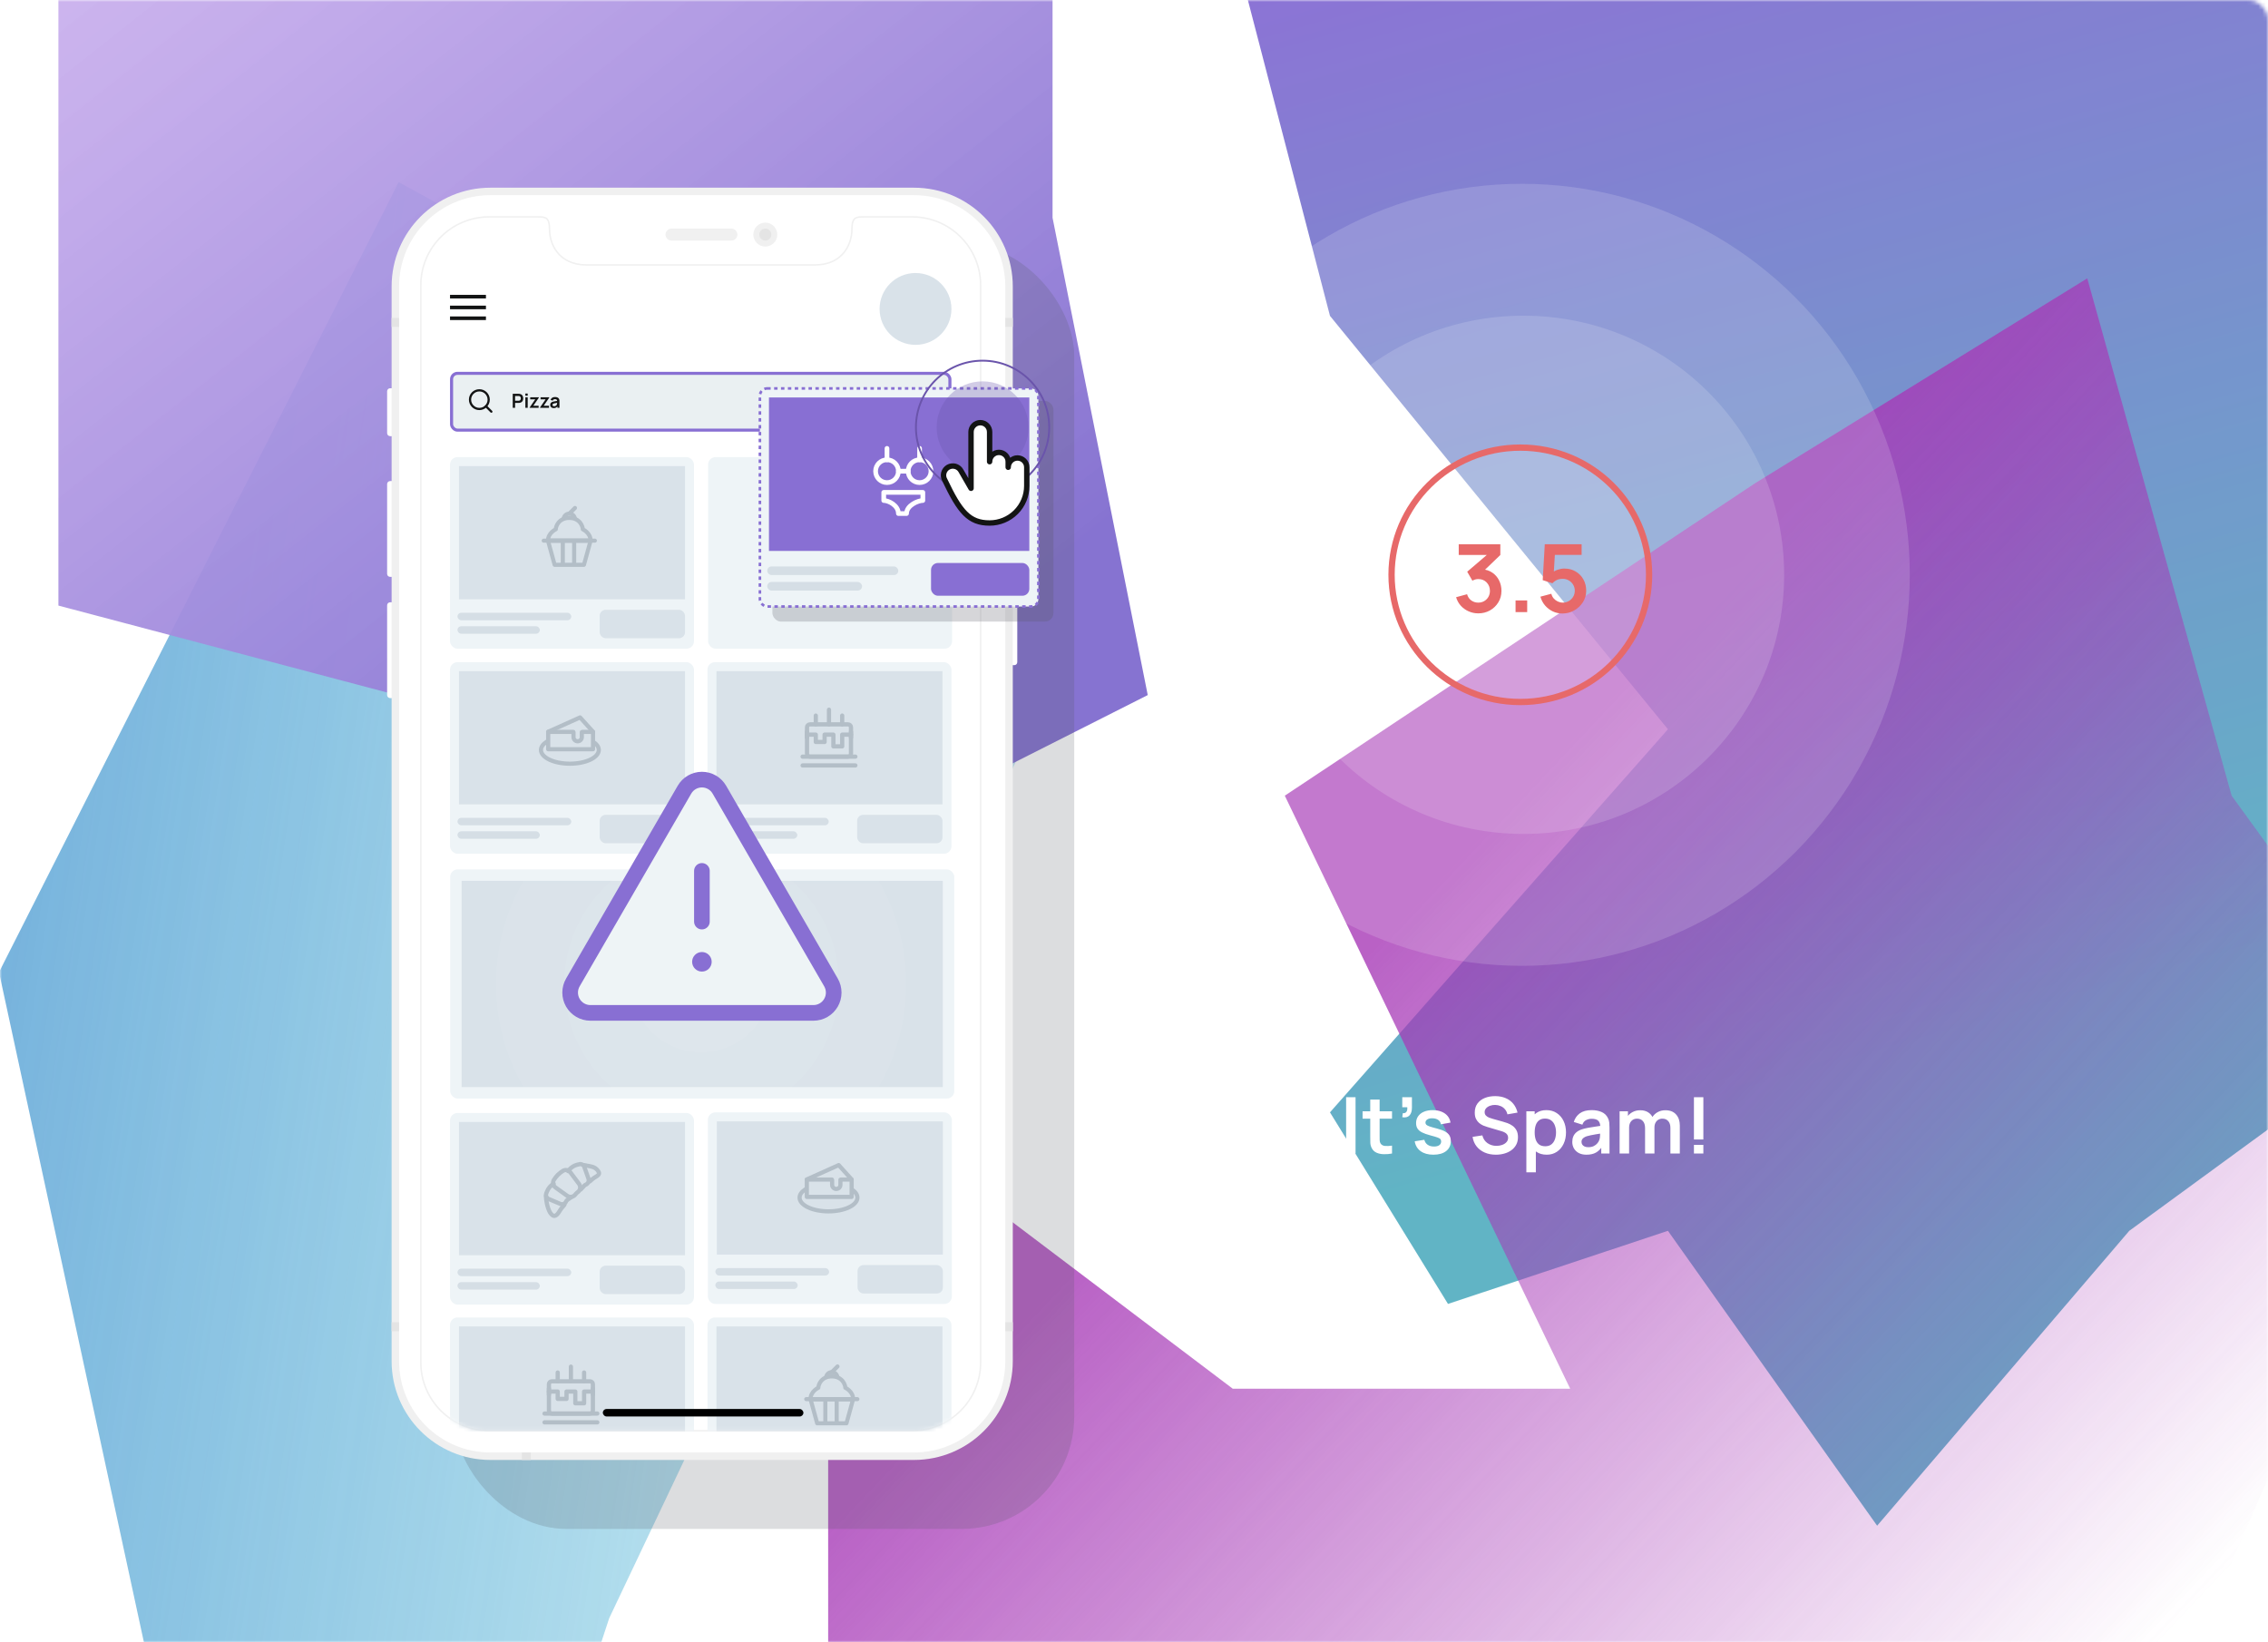 <svg width="580" height="420" viewBox="0 0 580 420" fill="none" xmlns="http://www.w3.org/2000/svg">
<mask id="mask0_1586_31085" style="mask-type:alpha" maskUnits="userSpaceOnUse" x="0" y="0" width="580" height="420">
<rect width="580" height="420" rx="5" fill="#3EDE9C"/>
</mask>
<g mask="url(#mask0_1586_31085)">
<rect width="580" height="420" rx="5" fill="white"/>
<g opacity="0.8" filter="url(#filter0_f_1586_31085)">
<path d="M388.132 -175.758L193.332 -84.872L219.397 -17.192L318.168 -3.655L340.118 80.784L426.543 186.495L340.118 284.471L370.298 333.459L426.543 314.766L480.044 390.182L544.52 314.766L637.119 247.085L614.483 118.814L665.241 29.863L637.119 -17.192V-94.541L388.132 -175.758Z" fill="url(#paint0_linear_1586_31085)"/>
</g>
<g opacity="0.8" filter="url(#filter1_f_1586_31085)">
<path d="M448.774 123.619L328.563 203.485L401.549 355.151H315.265L211.787 276.898V466.48L290.783 523.757L448.774 496.329L570.702 453.572V399.521L623.939 276.898L570.702 203.485L533.78 71.182L448.774 123.619Z" fill="url(#paint1_linear_1586_31085)"/>
</g>
<g opacity="0.8" filter="url(#filter2_f_1586_31085)">
<path d="M101.958 46.576L282.969 145.958L155.793 413.827L73.091 665.243L14.523 642.35L-64.731 658.729L-115.948 596.75L-109.104 561.015L-127.425 506.482H-51.265L-83.733 450.684H43.442L-0.25 248.63L101.958 46.576Z" fill="url(#paint2_linear_1586_31085)"/>
</g>
<g filter="url(#filter3_f_1586_31085)">
<path d="M14.938 -116.389V154.869L101.485 177.756L134.842 304.06L221.39 214.206L293.513 177.756L269.172 55.69V-12.124L182.624 -71.462L134.842 -174.879L14.938 -116.389Z" fill="url(#paint3_linear_1586_31085)"/>
</g>
<g filter="url(#filter4_f_1586_31085)">
<rect x="116.078" y="62.234" width="158.638" height="328.765" rx="28.771" fill="#545660" fill-opacity="0.2"/>
</g>
<path d="M99 100.058C99 99.635 99.343 99.292 99.766 99.292H101.297V111.541H99.766C99.343 111.541 99 111.198 99 110.776V100.058Z" fill="white"/>
<path d="M99 123.791C99 123.369 99.343 123.026 99.766 123.026H101.297V147.524H99.766C99.343 147.524 99 147.181 99 146.758V123.791Z" fill="white"/>
<path d="M257.854 131.063H259.385C259.807 131.063 260.15 131.406 260.15 131.829V169.342C260.15 169.764 259.807 170.107 259.385 170.107H257.854V131.063Z" fill="white"/>
<path d="M99 154.796C99 154.373 99.343 154.03 99.766 154.03H101.297V178.528H99.766C99.343 178.528 99 178.186 99 177.763V154.796Z" fill="white"/>
<path d="M100.148 73.264C100.148 59.311 111.459 48 125.412 48H233.739C247.692 48 259.003 59.311 259.003 73.264V348.1C259.003 362.053 247.692 373.364 233.739 373.364H125.412C111.459 373.364 100.148 362.053 100.148 348.1V73.264Z" fill="#F0F0F0"/>
<path d="M102.062 73.264C102.062 60.368 112.516 49.914 125.412 49.914H233.739C246.635 49.914 257.089 60.368 257.089 73.264V348.101C257.089 360.996 246.635 371.45 233.739 371.45H125.412C112.516 371.45 102.062 360.996 102.062 348.101V73.264Z" fill="white"/>
<path d="M170.195 59.994C170.195 59.148 170.881 58.462 171.726 58.462H187.038C187.883 58.462 188.569 59.148 188.569 59.994C188.569 60.839 187.883 61.525 187.038 61.525H171.726C170.881 61.525 170.195 60.839 170.195 59.994Z" fill="#F0F0F0"/>
<circle cx="195.715" cy="59.993" r="3.062" fill="#F0F0F0"/>
<circle cx="195.717" cy="59.994" r="1.531" fill="#E4E4E4"/>
<rect x="100.148" y="81.302" width="1.914" height="2.297" fill="#E4E4E4"/>
<rect x="257.088" y="81.302" width="1.914" height="2.297" fill="#E4E4E4"/>
<rect x="100.148" y="338.148" width="1.914" height="2.297" fill="#E4E4E4"/>
<rect x="133.451" y="371.45" width="2.297" height="1.914" fill="#E4E4E4"/>
<rect x="257.088" y="338.148" width="1.914" height="2.297" fill="#E4E4E4"/>
<g clip-path="url(#clip0_1586_31085)">
<path d="M107.617 72.952C107.617 63.294 115.452 55.464 125.116 55.465H137.595C138.111 55.465 138.55 55.478 138.923 55.546C139.293 55.613 139.584 55.732 139.812 55.933C140.27 56.336 140.54 57.13 140.54 58.764C140.54 60.437 141.057 62.681 142.506 64.512C143.962 66.35 146.344 67.755 150.035 67.755H208.359C212.05 67.755 214.433 66.35 215.888 64.512C217.337 62.681 217.854 60.437 217.854 58.764C217.854 57.13 218.125 56.336 218.583 55.933C218.811 55.732 219.102 55.613 219.472 55.546C219.844 55.478 220.283 55.465 220.8 55.465H233.278C242.943 55.464 250.777 63.294 250.777 72.952V348.412C250.778 358.07 242.943 365.9 233.278 365.9H125.116C115.452 365.9 107.617 358.07 107.617 348.412V72.952Z" fill="white" stroke="#F0F0F0" stroke-width="0.383"/>
<mask id="mask1_1586_31085" style="mask-type:alpha" maskUnits="userSpaceOnUse" x="107" y="55" width="144" height="312">
<path d="M107.619 72.951C107.619 63.293 115.454 55.464 125.118 55.464H137.597C138.113 55.464 138.552 55.478 138.925 55.545C139.295 55.613 139.586 55.732 139.814 55.933C140.271 56.336 140.542 57.129 140.542 58.764C140.542 60.436 141.059 62.68 142.508 64.511C143.964 66.35 146.346 67.754 150.037 67.754H208.361C212.052 67.754 214.435 66.35 215.89 64.511C217.339 62.68 217.856 60.436 217.856 58.764C217.856 57.129 218.127 56.336 218.585 55.933C218.813 55.732 219.104 55.613 219.474 55.545C219.846 55.478 220.285 55.464 220.802 55.464H233.28C242.944 55.464 250.779 63.293 250.779 72.951V348.411C250.78 358.07 242.945 365.9 233.28 365.9H125.118C115.454 365.9 107.619 358.07 107.619 348.411V72.951Z" fill="white" stroke="#F0F0F0" stroke-width="0.383"/>
</mask>
<g mask="url(#mask1_1586_31085)">
<line x1="115.084" y1="75.865" x2="124.271" y2="75.865" stroke="#131414" stroke-width="0.92"/>
<line x1="115.084" y1="78.625" x2="124.271" y2="78.625" stroke="#131414" stroke-width="0.92"/>
<line x1="115.084" y1="81.388" x2="124.271" y2="81.388" stroke="#131414" stroke-width="0.92"/>
<circle cx="234.126" cy="79.005" r="9.187" fill="#D9E2E9"/>
<rect x="115.082" y="169.341" width="62.393" height="48.996" rx="1.914" fill="#EEF4F7"/>
<rect x="117.379" y="171.638" width="57.8" height="34.068" fill="#D9E2E9"/>
<rect x="116.996" y="209.15" width="29.091" height="1.914" rx="0.957" fill="#D5DEE5"/>
<rect x="116.996" y="212.595" width="21.053" height="1.914" rx="0.957" fill="#D5DEE5"/>
<rect x="153.359" y="208.385" width="21.819" height="7.273" rx="1.531" fill="#D9E2E9"/>
<rect x="181.023" y="284.48" width="62.393" height="48.996" rx="1.914" fill="#EEF4F7"/>
<rect x="183.32" y="286.776" width="57.8" height="34.068" fill="#D9E2E9"/>
<rect x="182.938" y="324.289" width="29.091" height="1.914" rx="0.957" fill="#D5DEE5"/>
<rect x="182.938" y="327.734" width="21.053" height="1.914" rx="0.957" fill="#D5DEE5"/>
<rect x="219.301" y="323.523" width="21.819" height="7.273" rx="1.531" fill="#D9E2E9"/>
<rect x="115.082" y="284.634" width="62.393" height="48.996" rx="1.914" fill="#EEF4F7"/>
<rect x="117.379" y="286.931" width="57.8" height="34.068" fill="#D9E2E9"/>
<rect x="116.996" y="324.443" width="29.091" height="1.914" rx="0.957" fill="#D5DEE5"/>
<rect x="116.996" y="327.888" width="21.053" height="1.914" rx="0.957" fill="#D5DEE5"/>
<rect x="153.359" y="323.678" width="21.819" height="7.273" rx="1.531" fill="#D9E2E9"/>
<rect x="115.082" y="116.9" width="62.393" height="48.996" rx="1.914" fill="#EEF4F7"/>
<rect x="117.379" y="119.196" width="57.8" height="34.068" fill="#D9E2E9"/>
<rect x="116.996" y="156.709" width="29.091" height="1.914" rx="0.957" fill="#D5DEE5"/>
<rect x="116.996" y="160.154" width="21.053" height="1.914" rx="0.957" fill="#D5DEE5"/>
<rect x="153.359" y="155.943" width="21.819" height="7.273" rx="1.531" fill="#D9E2E9"/>
<rect x="181.082" y="116.9" width="62.393" height="48.996" rx="1.914" fill="#EEF4F7"/>
<rect x="115.082" y="336.919" width="62.393" height="48.996" rx="1.914" fill="#EEF4F7"/>
<rect x="117.379" y="339.216" width="57.8" height="34.068" fill="#D9E2E9"/>
<rect x="180.924" y="336.919" width="62.393" height="48.996" rx="1.914" fill="#EEF4F7"/>
<rect x="183.221" y="339.216" width="57.8" height="34.068" fill="#D9E2E9"/>
<rect x="180.924" y="169.341" width="62.393" height="48.996" rx="1.914" fill="#EEF4F7"/>
<rect x="183.221" y="171.638" width="57.8" height="34.068" fill="#D9E2E9"/>
<rect x="182.838" y="209.15" width="29.091" height="1.914" rx="0.957" fill="#D5DEE5"/>
<rect x="182.838" y="212.595" width="21.053" height="1.914" rx="0.957" fill="#D5DEE5"/>
<rect x="219.201" y="208.385" width="21.819" height="7.273" rx="1.531" fill="#D9E2E9"/>
<rect x="154.164" y="360.333" width="51.293" height="1.914" rx="0.957" fill="black"/>
<rect x="115.478" y="95.475" width="127.445" height="14.524" rx="1.52" fill="#EAF0F2" stroke="#886FD3" stroke-width="0.787"/>
<path d="M122.586 104.592C123.904 104.592 124.972 103.523 124.972 102.205C124.972 100.887 123.904 99.819 122.586 99.819C121.268 99.819 120.199 100.887 120.199 102.205C120.199 103.523 121.268 104.592 122.586 104.592Z" stroke="#131414" stroke-width="0.569" stroke-linecap="round" stroke-linejoin="round"/>
<path d="M124.273 103.893L125.654 105.274" stroke="#131414" stroke-width="0.569" stroke-linecap="round" stroke-linejoin="round"/>
<path d="M131.124 104.292V100.71H132.604C132.639 100.71 132.684 100.711 132.738 100.715C132.793 100.716 132.844 100.721 132.89 100.729C133.098 100.761 133.268 100.83 133.403 100.936C133.539 101.042 133.639 101.176 133.704 101.339C133.77 101.5 133.803 101.679 133.803 101.876C133.803 102.072 133.77 102.251 133.704 102.414C133.638 102.575 133.536 102.708 133.4 102.814C133.266 102.921 133.096 102.989 132.89 103.021C132.844 103.028 132.792 103.033 132.736 103.036C132.681 103.039 132.637 103.041 132.604 103.041H131.723V104.292H131.124ZM131.723 102.481H132.579C132.612 102.481 132.65 102.479 132.691 102.476C132.733 102.473 132.771 102.466 132.806 102.456C132.905 102.431 132.983 102.387 133.04 102.324C133.098 102.261 133.138 102.19 133.161 102.11C133.186 102.031 133.199 101.953 133.199 101.876C133.199 101.8 133.186 101.722 133.161 101.643C133.138 101.561 133.098 101.489 133.04 101.426C132.983 101.363 132.905 101.319 132.806 101.294C132.771 101.284 132.733 101.278 132.691 101.277C132.65 101.273 132.612 101.272 132.579 101.272H131.723V102.481ZM134.352 101.197V100.647H134.951V101.197H134.352ZM134.352 104.292V101.605H134.951V104.292H134.352ZM135.448 104.292V104.21L136.871 102.13H135.592V101.605H137.804V101.69L136.386 103.767H137.744V104.292H135.448ZM138.101 104.292V104.21L139.524 102.13H138.245V101.605H140.457V101.69L139.039 103.767H140.398V104.292H138.101ZM141.604 104.367C141.41 104.367 141.246 104.331 141.111 104.258C140.977 104.183 140.875 104.084 140.805 103.961C140.737 103.839 140.703 103.704 140.703 103.556C140.703 103.427 140.725 103.31 140.768 103.208C140.811 103.103 140.877 103.013 140.967 102.939C141.057 102.863 141.173 102.8 141.315 102.752C141.423 102.717 141.549 102.686 141.693 102.658C141.839 102.629 141.997 102.604 142.166 102.581C142.337 102.556 142.515 102.529 142.701 102.501L142.487 102.623C142.489 102.437 142.447 102.3 142.363 102.212C142.278 102.124 142.136 102.08 141.935 102.08C141.814 102.08 141.697 102.109 141.584 102.165C141.471 102.221 141.392 102.318 141.348 102.456L140.8 102.284C140.867 102.057 140.993 101.875 141.178 101.737C141.366 101.599 141.618 101.531 141.935 101.531C142.174 101.531 142.383 101.57 142.564 101.648C142.747 101.725 142.882 101.853 142.97 102.031C143.018 102.125 143.047 102.222 143.057 102.322C143.067 102.42 143.072 102.527 143.072 102.643V104.292H142.547V103.71L142.634 103.805C142.513 103.999 142.371 104.141 142.208 104.233C142.048 104.322 141.846 104.367 141.604 104.367ZM141.723 103.889C141.859 103.889 141.975 103.865 142.072 103.817C142.168 103.769 142.244 103.71 142.301 103.64C142.359 103.571 142.398 103.505 142.417 103.444C142.449 103.368 142.466 103.281 142.47 103.183C142.475 103.083 142.477 103.003 142.477 102.941L142.661 102.996C142.481 103.024 142.325 103.049 142.196 103.071C142.067 103.092 141.956 103.113 141.863 103.133C141.77 103.151 141.688 103.172 141.616 103.195C141.547 103.22 141.488 103.249 141.44 103.282C141.392 103.315 141.354 103.354 141.328 103.397C141.303 103.44 141.29 103.49 141.29 103.548C141.29 103.615 141.307 103.674 141.34 103.725C141.373 103.775 141.421 103.815 141.484 103.845C141.549 103.874 141.629 103.889 141.723 103.889Z" fill="#131414"/>
<rect x="115.121" y="222.336" width="128.921" height="58.6" rx="1.914" fill="#EEF4F7"/>
<rect x="118.051" y="225.266" width="123.061" height="52.74" fill="#D9E2E9"/>
<mask id="mask2_1586_31085" style="mask-type:alpha" maskUnits="userSpaceOnUse" x="118" y="225" width="124" height="54">
<rect x="118.051" y="225.266" width="123.061" height="52.74" fill="#886FD3"/>
</mask>
<g mask="url(#mask2_1586_31085)">
<ellipse cx="179.286" cy="251.637" rx="52.74" ry="52.444" transform="rotate(-90 179.286 251.637)" fill="white" fill-opacity="0.05"/>
<ellipse cx="179.431" cy="251.636" rx="34.963" ry="35.111" transform="rotate(-90 179.431 251.636)" fill="white" fill-opacity="0.05"/>
<ellipse cx="179.287" cy="251.636" rx="17.481" ry="17.778" transform="rotate(-90 179.287 251.636)" fill="white" fill-opacity="0.05"/>
<path d="M160.007 256.846V247.215H163.986C164.08 247.215 164.2 247.22 164.347 247.229C164.494 247.233 164.63 247.247 164.755 247.269C165.312 247.354 165.772 247.539 166.133 247.824C166.498 248.109 166.768 248.47 166.942 248.907C167.12 249.34 167.209 249.821 167.209 250.352C167.209 250.878 167.12 251.36 166.942 251.797C166.764 252.229 166.492 252.588 166.126 252.873C165.765 253.159 165.308 253.344 164.755 253.428C164.63 253.446 164.492 253.46 164.34 253.469C164.193 253.477 164.075 253.482 163.986 253.482H161.618V256.846H160.007ZM161.618 251.977H163.919C164.008 251.977 164.109 251.973 164.22 251.964C164.331 251.955 164.434 251.937 164.528 251.91C164.795 251.843 165.005 251.725 165.156 251.556C165.312 251.386 165.422 251.195 165.484 250.981C165.551 250.767 165.584 250.557 165.584 250.352C165.584 250.147 165.551 249.937 165.484 249.723C165.422 249.505 165.312 249.311 165.156 249.141C165.005 248.972 164.795 248.854 164.528 248.787C164.434 248.76 164.331 248.745 164.22 248.74C164.109 248.731 164.008 248.727 163.919 248.727H161.618V251.977ZM168.549 256.846V249.623H169.974V251.382L169.8 251.155C169.889 250.914 170.007 250.695 170.154 250.499C170.306 250.299 170.487 250.134 170.696 250.004C170.875 249.884 171.071 249.79 171.285 249.723C171.503 249.652 171.726 249.61 171.953 249.596C172.181 249.578 172.402 249.587 172.616 249.623V251.128C172.402 251.065 172.154 251.045 171.873 251.068C171.597 251.09 171.347 251.168 171.124 251.302C170.901 251.422 170.718 251.576 170.576 251.763C170.438 251.95 170.335 252.164 170.268 252.405C170.201 252.641 170.168 252.898 170.168 253.174V256.846H168.549ZM176.951 257.047C176.229 257.047 175.598 256.884 175.059 256.558C174.519 256.233 174.1 255.785 173.801 255.214C173.507 254.639 173.36 253.979 173.36 253.234C173.36 252.477 173.512 251.812 173.815 251.241C174.118 250.671 174.539 250.225 175.079 249.904C175.618 249.583 176.242 249.422 176.951 249.422C177.678 249.422 178.311 249.585 178.851 249.911C179.39 250.236 179.809 250.686 180.108 251.262C180.407 251.832 180.556 252.49 180.556 253.234C180.556 253.984 180.405 254.646 180.101 255.221C179.803 255.791 179.383 256.24 178.844 256.565C178.305 256.886 177.674 257.047 176.951 257.047ZM176.951 255.535C177.593 255.535 178.07 255.321 178.383 254.893C178.695 254.465 178.851 253.912 178.851 253.234C178.851 252.534 178.692 251.977 178.376 251.563C178.059 251.143 177.584 250.934 176.951 250.934C176.519 250.934 176.162 251.032 175.881 251.228C175.605 251.42 175.4 251.69 175.266 252.037C175.132 252.381 175.065 252.78 175.065 253.234C175.065 253.934 175.224 254.494 175.54 254.913C175.861 255.328 176.332 255.535 176.951 255.535ZM190.704 256.846V252.459C190.704 251.964 190.581 251.578 190.336 251.302C190.091 251.021 189.759 250.88 189.339 250.88C189.081 250.88 188.849 250.941 188.644 251.061C188.439 251.177 188.276 251.351 188.156 251.583C188.035 251.81 187.975 252.082 187.975 252.399L187.26 251.977C187.255 251.478 187.367 251.039 187.594 250.66C187.826 250.276 188.138 249.977 188.53 249.763C188.923 249.549 189.36 249.442 189.841 249.442C190.639 249.442 191.25 249.683 191.674 250.165C192.102 250.642 192.316 251.27 192.316 252.051V256.846H190.704ZM182.016 256.846V249.623H183.441V251.863H183.641V256.846H182.016ZM186.37 256.846V252.479C186.37 251.975 186.247 251.583 186.002 251.302C185.757 251.021 185.423 250.88 184.999 250.88C184.589 250.88 184.259 251.021 184.009 251.302C183.764 251.583 183.641 251.948 183.641 252.399L182.919 251.917C182.919 251.449 183.035 251.027 183.267 250.653C183.499 250.278 183.811 249.984 184.203 249.77C184.6 249.552 185.044 249.442 185.534 249.442C186.074 249.442 186.524 249.558 186.885 249.79C187.251 250.018 187.523 250.33 187.701 250.727C187.884 251.119 187.975 251.563 187.975 252.057V256.846H186.37ZM197.133 257.047C196.41 257.047 195.779 256.884 195.24 256.558C194.7 256.233 194.281 255.785 193.983 255.214C193.688 254.639 193.541 253.979 193.541 253.234C193.541 252.477 193.693 251.812 193.996 251.241C194.299 250.671 194.72 250.225 195.26 249.904C195.799 249.583 196.424 249.422 197.133 249.422C197.859 249.422 198.492 249.585 199.032 249.911C199.571 250.236 199.991 250.686 200.289 251.262C200.588 251.832 200.737 252.49 200.737 253.234C200.737 253.984 200.586 254.646 200.283 255.221C199.984 255.791 199.565 256.24 199.025 256.565C198.486 256.886 197.855 257.047 197.133 257.047ZM197.133 255.535C197.775 255.535 198.252 255.321 198.564 254.893C198.876 254.465 199.032 253.912 199.032 253.234C199.032 252.534 198.874 251.977 198.557 251.563C198.241 251.143 197.766 250.934 197.133 250.934C196.7 250.934 196.343 251.032 196.062 251.228C195.786 251.42 195.581 251.69 195.447 252.037C195.313 252.381 195.247 252.78 195.247 253.234C195.247 253.934 195.405 254.494 195.721 254.913C196.042 255.328 196.513 255.535 197.133 255.535Z" fill="#B3BEC7"/>
</g>
</g>
<path d="M140.137 138.266H151.036L149.333 144.443H141.84L140.137 138.266Z" stroke="#B3BEC7" stroke-width="1.046" stroke-linecap="round" stroke-linejoin="round"/>
<path d="M151.036 138.266H140.137C140.137 136.268 142.135 135.36 142.135 135.36C142.135 134.633 142.862 132.453 145.586 132.453C148.311 132.453 149.038 134.633 149.038 135.36C149.038 135.36 151.036 136.268 151.036 138.266Z" stroke="#B3BEC7" stroke-width="1.046" stroke-linecap="round" stroke-linejoin="round"/>
<path d="M139.045 138.266H152.124" stroke="#B3BEC7" stroke-width="1.046" stroke-linecap="round"/>
<path d="M147.037 132.816C147.037 132.014 146.387 131.363 145.584 131.363C144.782 131.363 144.131 132.014 144.131 132.816" stroke="#B3BEC7" stroke-width="1.046"/>
<path d="M145.586 131.363L147.039 129.91" stroke="#B3BEC7" stroke-width="1.046" stroke-linecap="round"/>
<line x1="143.929" y1="138.266" x2="143.929" y2="144.443" stroke="#B3BEC7" stroke-width="1.046"/>
<line x1="146.834" y1="138.266" x2="146.834" y2="144.443" stroke="#B3BEC7" stroke-width="1.046"/>
<g clip-path="url(#clip1_1586_31085)">
<path d="M207.273 357.81H218.173L216.47 363.986H208.976L207.273 357.81Z" stroke="#B3BEC7" stroke-width="1.046" stroke-linecap="round" stroke-linejoin="round"/>
<path d="M218.173 357.81H207.273C207.273 355.812 209.272 354.903 209.272 354.903C209.272 354.177 209.998 351.997 212.723 351.997C215.448 351.997 216.175 354.177 216.175 354.903C216.175 354.903 218.173 355.812 218.173 357.81Z" stroke="#B3BEC7" stroke-width="1.046" stroke-linecap="round" stroke-linejoin="round"/>
<path d="M206.182 357.81H219.261" stroke="#B3BEC7" stroke-width="1.046" stroke-linecap="round"/>
<path d="M214.174 352.36C214.174 351.557 213.523 350.907 212.721 350.907C211.918 350.907 211.268 351.557 211.268 352.36" stroke="#B3BEC7" stroke-width="1.046"/>
<path d="M212.723 350.907L214.176 349.453" stroke="#B3BEC7" stroke-width="1.046" stroke-linecap="round"/>
<line x1="211.066" y1="357.81" x2="211.066" y2="363.986" stroke="#B3BEC7" stroke-width="1.046"/>
<line x1="213.97" y1="357.81" x2="213.97" y2="363.986" stroke="#B3BEC7" stroke-width="1.046"/>
</g>
<path d="M151.653 187.134L148.347 183.473L140.191 187.134V191.607H151.653V187.134Z" stroke="#B3BEC7" stroke-width="1.065" stroke-linecap="round" stroke-linejoin="round"/>
<path d="M140.191 187.17H146.62C146.643 187.17 146.662 187.189 146.662 187.213V188.511C146.662 189.098 147.138 189.574 147.725 189.574V189.574C148.312 189.574 148.788 189.098 148.788 188.511V187.213C148.788 187.189 148.807 187.17 148.83 187.17H151.653" stroke="#B3BEC7" stroke-width="1.065" stroke-linecap="round" stroke-linejoin="round"/>
<path d="M140.375 189.373C140.153 189.484 139.946 189.602 139.755 189.726C138.866 190.306 138.342 191.02 138.342 191.792C138.342 193.732 141.653 195.304 145.737 195.304C149.821 195.304 153.131 193.732 153.131 191.792C153.131 191.001 152.581 190.271 151.652 189.684" stroke="#B3BEC7" stroke-width="1.065"/>
<path d="M217.79 301.618L214.484 297.958L206.328 301.618V306.092H217.79V301.618Z" stroke="#B3BEC7" stroke-width="1.065" stroke-linecap="round" stroke-linejoin="round"/>
<path d="M206.328 301.655H212.756C212.78 301.655 212.799 301.674 212.799 301.697V302.996C212.799 303.583 213.275 304.059 213.862 304.059V304.059C214.449 304.059 214.925 303.583 214.925 302.996V301.697C214.925 301.674 214.943 301.655 214.967 301.655H217.79" stroke="#B3BEC7" stroke-width="1.065" stroke-linecap="round" stroke-linejoin="round"/>
<path d="M206.512 303.857C206.29 303.969 206.082 304.087 205.892 304.211C205.003 304.791 204.479 305.505 204.479 306.277C204.479 308.217 207.789 309.789 211.873 309.789C215.957 309.789 219.268 308.217 219.268 306.277C219.268 305.486 218.718 304.756 217.789 304.169" stroke="#B3BEC7" stroke-width="1.065"/>
<g clip-path="url(#clip2_1586_31085)">
<path d="M217.625 192.75V186C217.625 185.586 217.289 185.25 216.875 185.25H215.867H212.879H207.125C206.711 185.25 206.375 185.586 206.375 186V192.75C206.375 193.164 206.711 193.5 207.125 193.5H216.875C217.289 193.5 217.625 193.164 217.625 192.75Z" stroke="#B3BEC7" stroke-width="1.08" stroke-linecap="round" stroke-linejoin="round"/>
<path d="M205.25 193.5H218.75" stroke="#B3BEC7" stroke-width="1.08" stroke-linecap="round" stroke-linejoin="round"/>
<path d="M205.25 195.75H218.75" stroke="#B3BEC7" stroke-width="1.08" stroke-linecap="round" stroke-linejoin="round"/>
<path d="M206.375 187.875H208.625V189.75H210.875V187.875H213.125V190.875H215.375V187.875H217.625" stroke="#B3BEC7" stroke-width="1.08" stroke-linecap="round" stroke-linejoin="round"/>
<path d="M206.375 188.625V187.125" stroke="#B3BEC7" stroke-width="1.08" stroke-linecap="round" stroke-linejoin="round"/>
<path d="M217.625 188.625V187.125" stroke="#B3BEC7" stroke-width="1.08" stroke-linecap="round" stroke-linejoin="round"/>
<path d="M215.375 185.25V183" stroke="#B3BEC7" stroke-width="1.08" stroke-linecap="round" stroke-linejoin="round"/>
<path d="M212 185.25V181.5" stroke="#B3BEC7" stroke-width="1.08" stroke-linecap="round" stroke-linejoin="round"/>
<path d="M208.625 185.25V183" stroke="#B3BEC7" stroke-width="1.08" stroke-linecap="round" stroke-linejoin="round"/>
</g>
<g clip-path="url(#clip3_1586_31085)">
<path d="M151.625 360.75V354C151.625 353.586 151.289 353.25 150.875 353.25H149.867H146.879H141.125C140.711 353.25 140.375 353.586 140.375 354V360.75C140.375 361.164 140.711 361.5 141.125 361.5H150.875C151.289 361.5 151.625 361.164 151.625 360.75Z" stroke="#B3BEC7" stroke-width="1.08" stroke-linecap="round" stroke-linejoin="round"/>
<path d="M139.25 361.5H152.75" stroke="#B3BEC7" stroke-width="1.08" stroke-linecap="round" stroke-linejoin="round"/>
<path d="M139.25 363.75H152.75" stroke="#B3BEC7" stroke-width="1.08" stroke-linecap="round" stroke-linejoin="round"/>
<path d="M140.375 355.875H142.625V357.75H144.875V355.875H147.125V358.875H149.375V355.875H151.625" stroke="#B3BEC7" stroke-width="1.08" stroke-linecap="round" stroke-linejoin="round"/>
<path d="M140.375 356.625V355.125" stroke="#B3BEC7" stroke-width="1.08" stroke-linecap="round" stroke-linejoin="round"/>
<path d="M151.625 356.625V355.125" stroke="#B3BEC7" stroke-width="1.08" stroke-linecap="round" stroke-linejoin="round"/>
<path d="M149.375 353.25V351" stroke="#B3BEC7" stroke-width="1.08" stroke-linecap="round" stroke-linejoin="round"/>
<path d="M146 353.25V349.5" stroke="#B3BEC7" stroke-width="1.08" stroke-linecap="round" stroke-linejoin="round"/>
<path d="M142.625 353.25V351" stroke="#B3BEC7" stroke-width="1.08" stroke-linecap="round" stroke-linejoin="round"/>
</g>
<g clip-path="url(#clip4_1586_31085)">
<path d="M139.627 305.875C139.627 305.875 139.611 307.28 140.173 308.968C140.5 309.949 140.891 310.55 141.382 310.844C142.011 311.221 142.656 310.477 143.024 309.843C143.385 309.222 143.915 308.585 144.333 308.125" stroke="#B3BEC7" stroke-width="1.08" stroke-linecap="round" stroke-linejoin="round"/>
<path d="M149.377 297.967C150.361 298.132 151.451 298.344 151.862 298.532C152.396 298.778 152.934 299.277 153.149 299.812C153.348 300.308 152.831 300.689 152.364 300.949C151.837 301.243 151.288 301.703 150.839 302.125" stroke="#B3BEC7" stroke-width="1.08" stroke-linecap="round" stroke-linejoin="round"/>
<path d="M146.078 306.166L145.139 306.818C144.968 306.937 144.833 307.102 144.751 307.294V307.294C144.509 307.857 143.858 308.12 143.293 307.881L140.303 306.618C139.751 306.384 139.484 305.755 139.699 305.196L139.868 304.757C140.198 303.901 140.801 303.178 141.584 302.7V302.7" stroke="#B3BEC7" stroke-width="1.08" stroke-linecap="round" stroke-linejoin="round"/>
<path d="M148.523 304.191L149.044 303.627L149.386 303.257C149.505 303.129 149.648 303.027 149.808 302.959V302.959C150.41 302.701 150.707 302.02 150.488 301.404L149.418 298.4C149.24 297.899 148.715 297.611 148.196 297.729L147.739 297.834C146.744 298.061 145.871 298.657 145.296 299.5V299.5" stroke="#B3BEC7" stroke-width="1.08" stroke-linecap="round" stroke-linejoin="round"/>
<path d="M142.03 303.655C141.417 303.216 141.25 302.375 141.649 301.735V301.735C142.23 300.801 143.021 300.012 143.957 299.434V299.434C144.584 299.047 145.403 299.202 145.845 299.791L148.07 302.757C148.579 303.437 148.424 304.403 147.727 304.888L147.637 304.951C147.524 305.03 147.423 305.123 147.335 305.23L147.079 305.542C146.578 306.151 145.69 306.269 145.048 305.81L142.03 303.655Z" stroke="#B3BEC7" stroke-width="1.08"/>
</g>
<path d="M175.031 201.969L146.5 251.25C146.045 252.038 145.805 252.931 145.805 253.84C145.804 254.749 146.042 255.642 146.495 256.43C146.948 257.218 147.601 257.873 148.387 258.33C149.173 258.786 150.065 259.029 150.974 259.032H208.036C208.945 259.029 209.838 258.786 210.624 258.33C211.41 257.873 212.062 257.218 212.515 256.43C212.968 255.642 213.206 254.749 213.206 253.84C213.205 252.931 212.965 252.038 212.511 251.25L183.979 201.969C183.528 201.181 182.877 200.526 182.091 200.07C181.306 199.615 180.413 199.375 179.505 199.375C178.597 199.375 177.705 199.615 176.919 200.07C176.133 200.526 175.482 201.181 175.031 201.969Z" fill="#EEF4F6" stroke="#886FD3" stroke-width="4" stroke-linecap="round" stroke-linejoin="round"/>
<path d="M179.5 222.718V235.687" stroke="#886FD3" stroke-width="4" stroke-linecap="round" stroke-linejoin="round"/>
<path d="M179.5 248.468C180.881 248.468 182 247.349 182 245.968C182 244.588 180.881 243.468 179.5 243.468C178.119 243.468 177 244.588 177 245.968C177 247.349 178.119 248.468 179.5 248.468Z" fill="#886FD3"/>
</g>
<g filter="url(#filter5_f_1586_31085)">
<rect x="197.527" y="102.528" width="71.875" height="56.441" rx="2.205" fill="#545660" fill-opacity="0.24"/>
</g>
<rect x="194.331" y="99.331" width="71.213" height="55.78" rx="1.874" fill="#EEF4F7" stroke="#886FD3" stroke-width="0.661" stroke-dasharray="0.88 0.88"/>
<rect x="196.646" y="101.646" width="66.583" height="39.245" fill="#886FD3"/>
<rect x="196.205" y="144.859" width="33.512" height="2.205" rx="1.102" fill="#D5DEE5"/>
<rect x="196.205" y="148.827" width="24.252" height="2.205" rx="1.102" fill="#D5DEE5"/>
<rect x="238.096" y="143.977" width="25.134" height="8.378" rx="1.764" fill="#886FD3"/>
<path d="M226.832 114.667V117.584" stroke="white" stroke-width="1.2" stroke-linecap="round" stroke-linejoin="round"/>
<path d="M235.166 114.667V117.584" stroke="white" stroke-width="1.2" stroke-linecap="round" stroke-linejoin="round"/>
<path d="M226 125.917H236V128C234.75 128 231.833 129.25 231.833 131.334H229.75C229.75 129.25 227.25 128 226 128V125.917Z" stroke="white" stroke-width="1.2" stroke-linecap="round" stroke-linejoin="round"/>
<circle cx="226.833" cy="120.5" r="2.917" stroke="white" stroke-width="1.2" stroke-linecap="round" stroke-linejoin="round"/>
<circle cx="235.167" cy="120.5" r="2.917" stroke="white" stroke-width="1.2" stroke-linecap="round" stroke-linejoin="round"/>
<path d="M229.75 120.5H232.25" stroke="white" stroke-width="1.2" stroke-linecap="round" stroke-linejoin="round"/>
<circle cx="251.278" cy="109.278" r="17.043" stroke="#6A54AB" stroke-width="0.47"/>
<circle opacity="0.3" cx="251.277" cy="109.278" r="11.749" fill="#6A54AB"/>
<path d="M257.827 119.495V118.07C257.827 117.44 257.577 116.836 257.132 116.39C256.686 115.945 256.082 115.694 255.452 115.694C254.822 115.694 254.217 115.945 253.772 116.39C253.326 116.836 253.076 117.44 253.076 118.07V110.468C253.076 109.837 252.826 109.233 252.38 108.788C251.935 108.342 251.33 108.092 250.7 108.092C250.07 108.092 249.466 108.342 249.02 108.788C248.575 109.233 248.324 109.837 248.324 110.468V124.876L245.723 120.363C245.408 119.816 244.889 119.417 244.279 119.253C243.67 119.089 243.021 119.174 242.474 119.489C241.928 119.805 241.528 120.324 241.365 120.933C241.201 121.542 241.286 122.192 241.601 122.738C245.474 130.899 247.826 133.75 253.076 133.75C254.324 133.75 255.56 133.504 256.713 133.027C257.866 132.549 258.913 131.849 259.796 130.967C260.678 130.084 261.378 129.037 261.856 127.884C262.333 126.731 262.579 125.495 262.579 124.247V119.495C262.579 118.865 262.329 118.261 261.883 117.816C261.438 117.37 260.833 117.12 260.203 117.12C259.573 117.12 258.969 117.37 258.523 117.816C258.078 118.261 257.827 118.865 257.827 119.495Z" fill="white" stroke="#131414" stroke-width="1.382" stroke-linecap="round" stroke-linejoin="round"/>
</g>
<ellipse cx="389.197" cy="147" rx="100" ry="99.197" transform="rotate(-90 389.197 147)" fill="white" fill-opacity="0.15"/>
<ellipse cx="389.598" cy="147.001" rx="66.265" ry="66.667" transform="rotate(-90 389.598 147.001)" fill="white" fill-opacity="0.15"/>
<path d="M388.795 114.469C406.992 114.469 421.727 129.042 421.727 146.999C421.727 164.956 406.992 179.529 388.795 179.529C370.599 179.529 355.864 164.956 355.864 146.999C355.864 129.042 370.599 114.469 388.795 114.469Z" fill="white" fill-opacity="0.15" stroke="#E76969" stroke-width="1.606"/>
<path d="M378.056 156.859C377.189 156.859 376.37 156.69 375.598 156.352C374.827 156.015 374.157 155.537 373.586 154.919C373.024 154.3 372.619 153.569 372.37 152.726L375.177 151.967C375.378 152.658 375.743 153.192 376.273 153.569C376.811 153.939 377.402 154.12 378.044 154.112C378.615 154.112 379.125 153.979 379.574 153.714C380.024 153.449 380.378 153.091 380.635 152.642C380.892 152.184 381.02 151.674 381.02 151.112C381.02 150.252 380.743 149.533 380.189 148.955C379.635 148.377 378.92 148.087 378.044 148.087C377.779 148.087 377.518 148.124 377.261 148.196C377.012 148.268 376.771 148.369 376.538 148.497L375.213 146.208L381.044 141.22L381.297 141.919H373.044V139.184H383.683V141.931L378.996 146.437L378.972 145.581C380.024 145.654 380.92 145.947 381.659 146.461C382.406 146.975 382.976 147.638 383.37 148.449C383.771 149.26 383.972 150.148 383.972 151.112C383.972 152.204 383.703 153.184 383.165 154.051C382.635 154.919 381.92 155.605 381.02 156.112C380.129 156.61 379.141 156.859 378.056 156.859ZM387.576 156.533V153.557H390.552V156.533H387.576ZM399.557 156.895C398.673 156.895 397.85 156.714 397.087 156.352C396.324 155.983 395.665 155.477 395.111 154.834C394.565 154.192 394.171 153.445 393.93 152.593L396.725 151.846C396.838 152.312 397.043 152.714 397.34 153.051C397.645 153.389 397.998 153.65 398.4 153.834C398.81 154.019 399.231 154.112 399.665 154.112C400.227 154.112 400.741 153.975 401.207 153.702C401.673 153.429 402.043 153.063 402.316 152.605C402.589 152.14 402.725 151.626 402.725 151.063C402.725 150.501 402.585 149.991 402.304 149.533C402.031 149.067 401.661 148.702 401.195 148.437C400.729 148.164 400.219 148.027 399.665 148.027C398.998 148.027 398.444 148.148 398.002 148.389C397.569 148.63 397.235 148.887 397.002 149.16L394.521 148.365L395.051 139.184H404.472V141.907H396.605L397.689 140.883L397.304 147.268L396.774 146.618C397.223 146.208 397.745 145.903 398.34 145.702C398.934 145.501 399.508 145.401 400.063 145.401C401.147 145.401 402.107 145.65 402.942 146.148C403.786 146.638 404.444 147.308 404.918 148.16C405.4 149.011 405.641 149.979 405.641 151.063C405.641 152.148 405.36 153.132 404.798 154.015C404.235 154.891 403.492 155.589 402.569 156.112C401.653 156.634 400.649 156.895 399.557 156.895Z" fill="#E76969"/>
<path d="M344.248 295V280.6H346.658V295H344.248ZM355.984 295C355.271 295.133 354.571 295.19 353.884 295.17C353.204 295.157 352.594 295.033 352.054 294.8C351.514 294.56 351.104 294.183 350.824 293.67C350.577 293.203 350.447 292.727 350.434 292.24C350.421 291.753 350.414 291.203 350.414 290.59V281.2H352.814V290.45C352.814 290.883 352.817 291.263 352.824 291.59C352.837 291.917 352.907 292.183 353.034 292.39C353.274 292.79 353.657 293.013 354.184 293.06C354.711 293.107 355.311 293.08 355.984 292.98V295ZM348.454 286.09V284.2H355.984V286.09H348.454ZM358.606 285.72L358.746 284.68C359.053 284.707 359.296 284.657 359.476 284.53C359.656 284.397 359.776 284.213 359.836 283.98C359.903 283.74 359.92 283.47 359.886 283.17H358.606V280.6H361.076V283.27C361.076 284.143 360.87 284.803 360.456 285.25C360.043 285.697 359.426 285.853 358.606 285.72ZM366.558 295.3C365.225 295.3 364.142 295 363.308 294.4C362.475 293.8 361.968 292.957 361.788 291.87L364.248 291.49C364.375 292.023 364.655 292.443 365.088 292.75C365.522 293.057 366.068 293.21 366.728 293.21C367.308 293.21 367.755 293.097 368.068 292.87C368.388 292.637 368.548 292.32 368.548 291.92C368.548 291.673 368.488 291.477 368.368 291.33C368.255 291.177 368.002 291.03 367.608 290.89C367.215 290.75 366.612 290.573 365.798 290.36C364.892 290.12 364.172 289.863 363.638 289.59C363.105 289.31 362.722 288.98 362.488 288.6C362.255 288.22 362.138 287.76 362.138 287.22C362.138 286.547 362.315 285.96 362.668 285.46C363.022 284.96 363.515 284.577 364.148 284.31C364.782 284.037 365.528 283.9 366.388 283.9C367.228 283.9 367.972 284.03 368.618 284.29C369.272 284.55 369.798 284.92 370.198 285.4C370.598 285.88 370.845 286.443 370.938 287.09L368.478 287.53C368.418 287.07 368.208 286.707 367.848 286.44C367.495 286.173 367.022 286.023 366.428 285.99C365.862 285.957 365.405 286.043 365.058 286.25C364.712 286.45 364.538 286.733 364.538 287.1C364.538 287.307 364.608 287.483 364.748 287.63C364.888 287.777 365.168 287.923 365.588 288.07C366.015 288.217 366.648 288.397 367.488 288.61C368.348 288.83 369.035 289.083 369.548 289.37C370.068 289.65 370.442 289.987 370.668 290.38C370.902 290.773 371.018 291.25 371.018 291.81C371.018 292.897 370.622 293.75 369.828 294.37C369.042 294.99 367.952 295.3 366.558 295.3ZM382.543 295.3C381.489 295.3 380.539 295.117 379.693 294.75C378.853 294.383 378.159 293.86 377.613 293.18C377.073 292.493 376.729 291.68 376.583 290.74L379.083 290.36C379.296 291.213 379.733 291.873 380.393 292.34C381.059 292.807 381.826 293.04 382.693 293.04C383.206 293.04 383.689 292.96 384.143 292.8C384.596 292.64 384.963 292.407 385.243 292.1C385.529 291.793 385.673 291.417 385.673 290.97C385.673 290.77 385.639 290.587 385.573 290.42C385.506 290.247 385.406 290.093 385.273 289.96C385.146 289.827 384.979 289.707 384.773 289.6C384.573 289.487 384.339 289.39 384.073 289.31L380.353 288.21C380.033 288.117 379.686 287.993 379.313 287.84C378.946 287.68 378.596 287.463 378.263 287.19C377.936 286.91 377.666 286.557 377.453 286.13C377.246 285.697 377.143 285.163 377.143 284.53C377.143 283.603 377.376 282.827 377.843 282.2C378.316 281.567 378.949 281.093 379.743 280.78C380.543 280.467 381.429 280.313 382.403 280.32C383.389 280.327 384.269 280.497 385.043 280.83C385.816 281.157 386.463 281.633 386.983 282.26C387.503 282.887 387.869 283.643 388.083 284.53L385.493 284.98C385.386 284.473 385.179 284.043 384.873 283.69C384.573 283.33 384.203 283.057 383.763 282.87C383.329 282.683 382.866 282.583 382.373 282.57C381.893 282.563 381.446 282.637 381.033 282.79C380.626 282.937 380.296 283.15 380.043 283.43C379.796 283.71 379.673 284.037 379.673 284.41C379.673 284.763 379.779 285.053 379.993 285.28C380.206 285.5 380.469 285.677 380.783 285.81C381.103 285.937 381.426 286.043 381.753 286.13L384.333 286.85C384.686 286.943 385.083 287.07 385.523 287.23C385.963 287.39 386.386 287.613 386.793 287.9C387.199 288.187 387.533 288.563 387.793 289.03C388.059 289.497 388.193 290.09 388.193 290.81C388.193 291.557 388.036 292.213 387.723 292.78C387.416 293.34 386.999 293.807 386.473 294.18C385.946 294.553 385.343 294.833 384.663 295.02C383.989 295.207 383.283 295.3 382.543 295.3ZM395.547 295.3C394.494 295.3 393.61 295.05 392.897 294.55C392.184 294.05 391.647 293.37 391.287 292.51C390.927 291.643 390.747 290.673 390.747 289.6C390.747 288.513 390.927 287.54 391.287 286.68C391.647 285.82 392.174 285.143 392.867 284.65C393.567 284.15 394.43 283.9 395.457 283.9C396.477 283.9 397.36 284.15 398.107 284.65C398.86 285.143 399.444 285.82 399.857 286.68C400.27 287.533 400.477 288.507 400.477 289.6C400.477 290.68 400.274 291.65 399.867 292.51C399.46 293.37 398.887 294.05 398.147 294.55C397.407 295.05 396.54 295.3 395.547 295.3ZM390.337 299.8V284.2H392.467V291.78H392.767V299.8H390.337ZM395.177 293.14C395.804 293.14 396.32 292.983 396.727 292.67C397.134 292.357 397.434 291.933 397.627 291.4C397.827 290.86 397.927 290.26 397.927 289.6C397.927 288.947 397.827 288.353 397.627 287.82C397.427 287.28 397.117 286.853 396.697 286.54C396.277 286.22 395.744 286.06 395.097 286.06C394.484 286.06 393.984 286.21 393.597 286.51C393.21 286.803 392.924 287.217 392.737 287.75C392.557 288.277 392.467 288.893 392.467 289.6C392.467 290.3 392.557 290.917 392.737 291.45C392.924 291.983 393.214 292.4 393.607 292.7C394.007 292.993 394.53 293.14 395.177 293.14ZM405.701 295.3C404.921 295.3 404.261 295.153 403.721 294.86C403.181 294.56 402.771 294.163 402.491 293.67C402.218 293.177 402.081 292.633 402.081 292.04C402.081 291.52 402.168 291.053 402.341 290.64C402.515 290.22 402.781 289.86 403.141 289.56C403.501 289.253 403.968 289.003 404.541 288.81C404.975 288.67 405.481 288.543 406.061 288.43C406.648 288.317 407.281 288.213 407.961 288.12C408.648 288.02 409.365 287.913 410.111 287.8L409.251 288.29C409.258 287.543 409.091 286.993 408.751 286.64C408.411 286.287 407.838 286.11 407.031 286.11C406.545 286.11 406.075 286.223 405.621 286.45C405.168 286.677 404.851 287.067 404.671 287.62L402.471 286.93C402.738 286.017 403.245 285.283 403.991 284.73C404.745 284.177 405.758 283.9 407.031 283.9C407.991 283.9 408.835 284.057 409.561 284.37C410.295 284.683 410.838 285.197 411.191 285.91C411.385 286.29 411.501 286.68 411.541 287.08C411.581 287.473 411.601 287.903 411.601 288.37V295H409.491V292.66L409.841 293.04C409.355 293.82 408.785 294.393 408.131 294.76C407.485 295.12 406.675 295.3 405.701 295.3ZM406.181 293.38C406.728 293.38 407.195 293.283 407.581 293.09C407.968 292.897 408.275 292.66 408.501 292.38C408.735 292.1 408.891 291.837 408.971 291.59C409.098 291.283 409.168 290.933 409.181 290.54C409.201 290.14 409.211 289.817 409.211 289.57L409.951 289.79C409.225 289.903 408.601 290.003 408.081 290.09C407.561 290.177 407.115 290.26 406.741 290.34C406.368 290.413 406.038 290.497 405.751 290.59C405.471 290.69 405.235 290.807 405.041 290.94C404.848 291.073 404.698 291.227 404.591 291.4C404.491 291.573 404.441 291.777 404.441 292.01C404.441 292.277 404.508 292.513 404.641 292.72C404.775 292.92 404.968 293.08 405.221 293.2C405.481 293.32 405.801 293.38 406.181 293.38ZM427.175 295V288.44C427.175 287.7 426.991 287.123 426.625 286.71C426.258 286.29 425.761 286.08 425.135 286.08C424.748 286.08 424.401 286.17 424.095 286.35C423.788 286.523 423.545 286.783 423.365 287.13C423.185 287.47 423.095 287.877 423.095 288.35L422.025 287.72C422.018 286.973 422.185 286.317 422.525 285.75C422.871 285.177 423.338 284.73 423.925 284.41C424.511 284.09 425.165 283.93 425.885 283.93C427.078 283.93 427.991 284.29 428.625 285.01C429.265 285.723 429.585 286.663 429.585 287.83V295H427.175ZM414.185 295V284.2H416.315V287.55H416.615V295H414.185ZM420.695 295V288.47C420.695 287.717 420.511 287.13 420.145 286.71C419.778 286.29 419.278 286.08 418.645 286.08C418.031 286.08 417.538 286.29 417.165 286.71C416.798 287.13 416.615 287.677 416.615 288.35L415.535 287.63C415.535 286.93 415.708 286.3 416.055 285.74C416.401 285.18 416.868 284.74 417.455 284.42C418.048 284.093 418.711 283.93 419.445 283.93C420.251 283.93 420.925 284.103 421.465 284.45C422.011 284.79 422.418 285.257 422.685 285.85C422.958 286.437 423.095 287.1 423.095 287.84V295H420.695ZM433.193 295V292.79H435.603V295H433.193ZM433.193 291.4V280.6H435.603V291.4H433.193Z" fill="white"/>
<defs>
<filter id="filter0_f_1586_31085" x="-70.304" y="-439.394" width="999.181" height="1093.21" filterUnits="userSpaceOnUse" color-interpolation-filters="sRGB">
<feFlood flood-opacity="0" result="BackgroundImageFix"/>
<feBlend mode="normal" in="SourceGraphic" in2="BackgroundImageFix" result="shape"/>
<feGaussianBlur stdDeviation="131.818" result="effect1_foregroundBlur_1586_31085"/>
</filter>
<filter id="filter1_f_1586_31085" x="-51.849" y="-192.455" width="939.425" height="979.848" filterUnits="userSpaceOnUse" color-interpolation-filters="sRGB">
<feFlood flood-opacity="0" result="BackgroundImageFix"/>
<feBlend mode="normal" in="SourceGraphic" in2="BackgroundImageFix" result="shape"/>
<feGaussianBlur stdDeviation="131.818" result="effect1_foregroundBlur_1586_31085"/>
</filter>
<filter id="filter2_f_1586_31085" x="-391.062" y="-217.06" width="937.667" height="1145.94" filterUnits="userSpaceOnUse" color-interpolation-filters="sRGB">
<feFlood flood-opacity="0" result="BackgroundImageFix"/>
<feBlend mode="normal" in="SourceGraphic" in2="BackgroundImageFix" result="shape"/>
<feGaussianBlur stdDeviation="131.818" result="effect1_foregroundBlur_1586_31085"/>
</filter>
<filter id="filter3_f_1586_31085" x="-248.699" y="-438.515" width="805.849" height="1006.21" filterUnits="userSpaceOnUse" color-interpolation-filters="sRGB">
<feFlood flood-opacity="0" result="BackgroundImageFix"/>
<feBlend mode="normal" in="SourceGraphic" in2="BackgroundImageFix" result="shape"/>
<feGaussianBlur stdDeviation="131.818" result="effect1_foregroundBlur_1586_31085"/>
</filter>
<filter id="filter4_f_1586_31085" x="82.03" y="28.186" width="226.735" height="396.861" filterUnits="userSpaceOnUse" color-interpolation-filters="sRGB">
<feFlood flood-opacity="0" result="BackgroundImageFix"/>
<feBlend mode="normal" in="SourceGraphic" in2="BackgroundImageFix" result="shape"/>
<feGaussianBlur stdDeviation="17.024" result="effect1_foregroundBlur_1586_31085"/>
</filter>
<filter id="filter5_f_1586_31085" x="175.48" y="80.48" width="115.97" height="100.536" filterUnits="userSpaceOnUse" color-interpolation-filters="sRGB">
<feFlood flood-opacity="0" result="BackgroundImageFix"/>
<feBlend mode="normal" in="SourceGraphic" in2="BackgroundImageFix" result="shape"/>
<feGaussianBlur stdDeviation="11.024" result="effect1_foregroundBlur_1586_31085"/>
</filter>
<linearGradient id="paint0_linear_1586_31085" x1="491.953" y1="267.087" x2="355.866" y2="-210.511" gradientUnits="userSpaceOnUse">
<stop stop-color="#3AA1B7"/>
<stop offset="1" stop-color="#901ED6"/>
</linearGradient>
<linearGradient id="paint1_linear_1586_31085" x1="417.863" y1="171.892" x2="612.866" y2="355.833" gradientUnits="userSpaceOnUse">
<stop stop-color="#A73AB7"/>
<stop offset="1" stop-color="#A73AB7" stop-opacity="0"/>
</linearGradient>
<linearGradient id="paint2_linear_1586_31085" x1="-88.678" y1="306.887" x2="392.77" y2="379.478" gradientUnits="userSpaceOnUse">
<stop stop-color="#3A86CC"/>
<stop offset="1" stop-color="#1BB8CD" stop-opacity="0"/>
</linearGradient>
<linearGradient id="paint3_linear_1586_31085" x1="228.512" y1="178.928" x2="-7.842" y2="-120.064" gradientUnits="userSpaceOnUse">
<stop stop-color="#8673D1"/>
<stop offset="1" stop-color="#DFC1F7" stop-opacity="0.84"/>
</linearGradient>
<clipPath id="clip0_1586_31085">
<rect width="143.543" height="310.818" fill="white" transform="translate(107.426 55.273)"/>
</clipPath>
<clipPath id="clip1_1586_31085">
<rect width="17.439" height="17.439" fill="white" transform="translate(204 348)"/>
</clipPath>
<clipPath id="clip2_1586_31085">
<rect width="18" height="18" fill="white" transform="translate(203 180)"/>
</clipPath>
<clipPath id="clip3_1586_31085">
<rect width="18" height="18" fill="white" transform="translate(137 348)"/>
</clipPath>
<clipPath id="clip4_1586_31085">
<rect width="18" height="18" fill="white" transform="translate(137 295)"/>
</clipPath>
</defs>
</svg>
